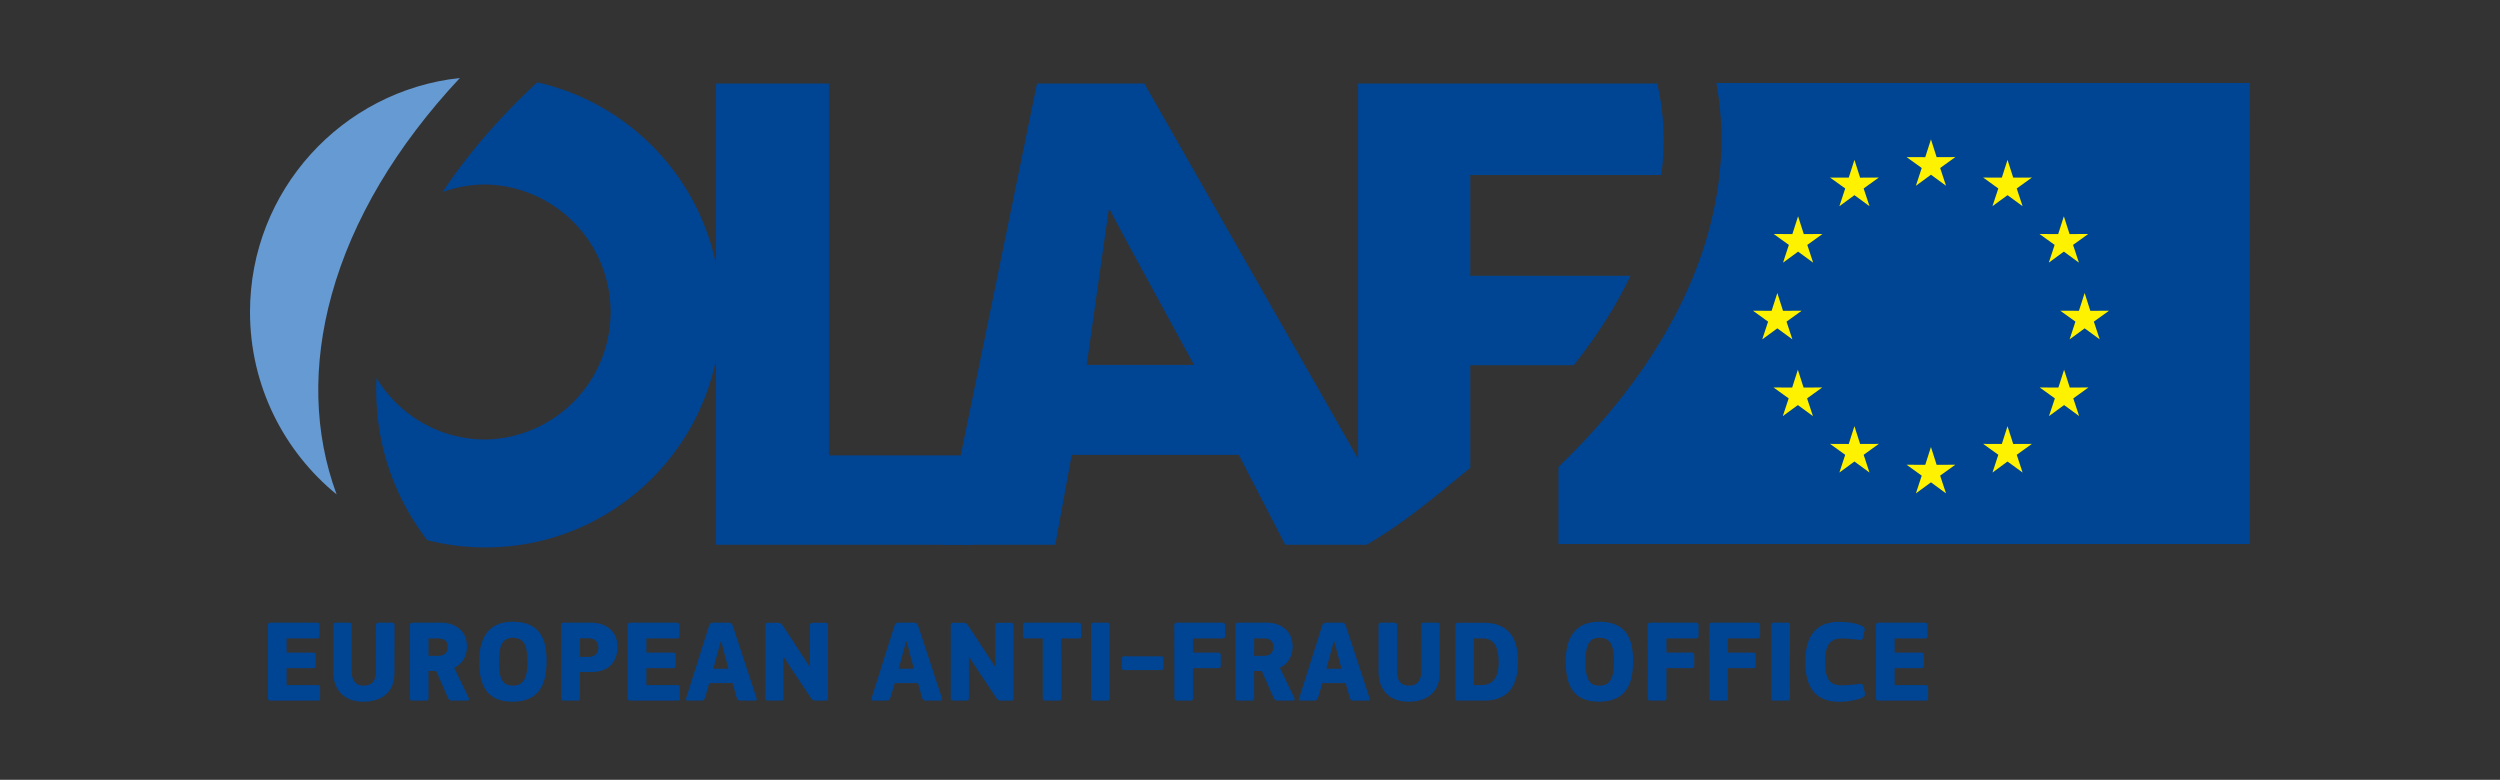 <svg xmlns="http://www.w3.org/2000/svg" xml:space="preserve" width="174.457" height="54.415" fill-rule="evenodd" stroke-linejoin="round" stroke-miterlimit="2" clip-rule="evenodd"><rect width="100%" height="100%" fill="#333333" stroke="none"/><g fill-rule="nonzero"><g fill="#004494"><path d="M18.698 48.72c0 .098.041.171.18.171h3.28c.139 0 .18-.065.18-.163v-.744c0-.106-.066-.18-.18-.18h-2.16v-1.178h1.85c.147 0 .187-.073.187-.172v-.744c0-.106-.073-.172-.188-.172h-1.849v-.99h2.119c.14 0 .18-.073.18-.171v-.744c0-.107-.066-.18-.172-.18h-3.247c-.139 0-.18.081-.18.188zm6.682-.875c-.548 0-.834-.335-.834-1.007v-3.197c0-.082-.024-.188-.171-.188h-.941c-.14 0-.18.081-.18.188v3.23c0 1.251.744 2.11 2.126 2.094.834 0 1.652-.319 1.987-1.12.131-.335.155-.663.155-.974l.01-3.23c0-.082-.025-.188-.173-.188h-.94c-.14 0-.188.081-.188.188l.008 3.197c0 .68-.303 1.007-.859 1.007zm6.314-1.251c.662-.304.89-.933.89-1.481 0-1.161-.906-1.66-1.79-1.66H28.79c-.147 0-.188.081-.188.18v5.078c0 .107.041.18.188.18h.941c.147 0 .171-.097.171-.18v-1.889h.532l.834 1.89c.058.138.156.18.32.18h1.006c.114 0 .163-.082.105-.205zm-.45-1.464c0 .548-.393.637-.687.637h-.654V44.55h.67c.377 0 .671.155.671.58zm6.895.972c0-1.292-.32-2.715-2.365-2.715-2.085 0-2.33 1.75-2.33 2.715 0 1.236.196 2.863 2.323 2.863 2.134 0 2.372-1.627 2.372-2.863zm-1.334.09c0 1.113-.254 1.653-1.022 1.653-.752 0-.965-.556-.965-1.652 0-1.137.237-1.685.965-1.685.785 0 1.022.515 1.022 1.685zm3.656.704h.777c1.505 0 1.849-.998 1.849-1.75 0-1.137-.827-1.693-1.85-1.693H39.34c-.138 0-.18.081-.18.18v5.078c0 .107.05.18.18.18h.949c.147 0 .172-.097.172-.18zm1.292-1.718c0 .442-.262.663-.686.663h-.606v-1.3h.589c.425 0 .703.204.703.637zm2.053 3.542c0 .098.04.171.18.171h3.279c.14 0 .18-.065.18-.163v-.744c0-.106-.065-.18-.18-.18h-2.158v-1.178h1.848c.147 0 .188-.073.188-.172v-.744c0-.106-.074-.172-.188-.172h-1.848v-.99h2.117c.14 0 .18-.073.18-.171v-.744c0-.107-.065-.18-.171-.18h-3.247c-.14 0-.18.081-.18.188zm5.692-1.055h1.628l.27.973c.048.172.098.253.278.253h1.013c.115 0 .131-.065.099-.196l-1.644-4.997c-.057-.155-.09-.245-.32-.245h-1.03c-.22 0-.27.09-.318.237l-1.579 4.99c-.057.178-.009.211.115.211h.908c.147 0 .237-.057.285-.229zm1.341-.998h-1.063l.246-.908.27-.99h.04l.262.998zm4.507.18c.417.613.825 1.235 1.243 1.856.082.123.163.188.351.188h.67c.132 0 .173-.065.173-.171v-5.071c0-.115-.041-.188-.173-.188h-.907c-.155 0-.18.098-.18.188v2.87c-.008 0-.017.009-.025.009a422.01 422.01 0 0 0-1.847-2.83c-.09-.139-.148-.237-.393-.237h-.67c-.132 0-.18.082-.18.18v5.079c0 .106.048.171.187.171h.908c.14 0 .172-.09.172-.171v-2.871h.024zm7.09.818h1.627l.27.973c.05.172.098.253.278.253h1.015c.114 0 .13-.065.098-.196l-1.644-4.997c-.058-.155-.09-.245-.32-.245h-1.03c-.22 0-.27.09-.319.237l-1.578 4.99c-.057.178-.008.211.114.211h.908c.148 0 .238-.057.287-.229zm1.342-.998h-1.063l.244-.908.27-.99h.042l.261.998zm4.505.18c.418.613.827 1.235 1.243 1.856.082.123.165.188.353.188h.67c.131 0 .172-.065.172-.171v-5.071c0-.115-.04-.188-.172-.188h-.908c-.155 0-.18.098-.18.188v2.87c-.008 0-.016.009-.024.009a393.072 393.072 0 0 0-1.849-2.83c-.09-.139-.147-.237-.392-.237h-.671c-.13 0-.18.082-.18.18v5.079c0 .106.05.171.189.171h.907c.14 0 .172-.09.172-.171v-2.871h.025zm7.165-2.47v-.744c0-.107-.065-.18-.18-.18h-3.705c-.147 0-.18.073-.18.18v.744c0 .098.033.172.18.172h1.203v4.162c0 .107.04.18.179.18h.94c.148 0 .173-.097.173-.18V44.55h1.21c.14 0 .18-.074.18-.172zm.687 4.334c0 .107.041.18.171.18h.957c.147 0 .172-.097.172-.18v-5.07c0-.082-.025-.188-.172-.188h-.957c-.13 0-.171.081-.171.188zm2.323-2.911c-.123 0-.172.049-.172.164v.62c0 .124.049.173.172.173h2.55c.14 0 .173-.05.173-.172v-.63c0-.106-.033-.155-.172-.155zm3.492 2.911c0 .107.04.18.18.18h.949c.147 0 .17-.097.17-.18v-2.085h1.76c.138 0 .18-.065.18-.172v-.744c0-.106-.066-.172-.18-.172h-1.76v-.99h2.054c.147 0 .188-.073.188-.171v-.744a.172.172 0 0 0-.18-.18H82.13c-.147 0-.188.081-.188.18zm7.36-2.117c.663-.304.892-.933.892-1.481 0-1.161-.908-1.66-1.791-1.66h-2.005c-.147 0-.188.081-.188.18v5.078c0 .107.041.18.188.18h.941c.147 0 .172-.097.172-.18v-1.889h.531l.835 1.89c.057.138.155.18.32.18h1.005c.114 0 .163-.082.106-.205zm-.45-1.464c0 .548-.392.637-.686.637h-.655V44.55h.67c.377 0 .671.155.671.58zm3.419 2.535h1.628l.27.973c.048.172.097.253.277.253h1.014c.115 0 .131-.065.099-.196l-1.644-4.997c-.057-.155-.09-.245-.319-.245h-1.031c-.22 0-.27.09-.318.237l-1.579 4.99c-.057.178-.008.211.115.211h.908c.147 0 .236-.057.285-.229zm1.341-.998h-1.063l.246-.908.27-.99h.04l.262.998zm4.703 1.178c-.548 0-.835-.335-.835-1.007v-3.197c0-.082-.024-.188-.171-.188h-.94c-.14 0-.18.081-.18.188v3.23c0 1.251.743 2.11 2.125 2.094.835 0 1.653-.319 1.988-1.12.13-.335.156-.663.156-.974l.008-3.23c0-.082-.025-.188-.172-.188h-.941c-.138 0-.188.081-.188.188l.009 3.197c0 .68-.303 1.007-.86 1.007zm5.201 1.046c1.922 0 2.404-1.275 2.404-2.731 0-1.44-.506-2.7-2.404-2.7h-1.783c-.138 0-.18.074-.18.18v5.071c0 .107.041.18.189.18zm1.055-2.674c0 1.161-.466 1.587-1.202 1.587h-.523v-3.255h.58c.785 0 1.145.515 1.145 1.668zm9.38-.115c0-1.292-.318-2.715-2.363-2.715-2.086 0-2.331 1.75-2.331 2.715 0 1.236.197 2.863 2.323 2.863 2.135 0 2.371-1.627 2.371-2.863zm-1.333.09c0 1.113-.253 1.653-1.022 1.653-.752 0-.965-.556-.965-1.652 0-1.137.237-1.685.965-1.685.786 0 1.022.515 1.022 1.685zm2.364 2.52c0 .106.041.18.18.18h.949c.147 0 .172-.098.172-.18v-2.086h1.758c.14 0 .18-.065.18-.172v-.744c0-.106-.066-.172-.18-.172h-1.759v-.99h2.053c.148 0 .188-.073.188-.171v-.744a.172.172 0 0 0-.18-.18h-3.181c-.147 0-.188.081-.188.18zm4.293 0c0 .106.042.18.18.18h.95c.146 0 .171-.098.171-.18v-2.086h1.759c.139 0 .18-.065.18-.172v-.744c0-.106-.066-.172-.18-.172h-1.759v-.99h2.053c.147 0 .188-.073.188-.171v-.744a.172.172 0 0 0-.18-.18h-3.182c-.147 0-.188.081-.188.18zm4.327 0c0 .106.041.18.172.18h.957c.147 0 .171-.098.171-.18V43.64c0-.082-.024-.188-.171-.188h-.957c-.13 0-.172.081-.172.188zm2.372-2.511c0 1.357.409 2.773 2.38 2.773.507 0 1.145-.099 1.562-.279.163-.073.262-.164.204-.368l-.106-.433c-.041-.164-.082-.18-.287-.164-.515.057-.817.09-1.267.09-.9 0-1.104-.614-1.104-1.644 0-.9.188-1.62 1.112-1.62.343 0 .794.042 1.251.091.197.016.246-.009.279-.164l.106-.474c.04-.204-.057-.278-.22-.351-.434-.188-1.031-.262-1.538-.262-1.98 0-2.372 1.463-2.372 2.805zm4.93 2.519c0 .098.043.171.18.171h3.28c.14 0 .18-.065.18-.163v-.744c0-.106-.065-.18-.18-.18h-2.158v-1.178h1.848c.147 0 .188-.073.188-.172v-.744c0-.106-.074-.172-.188-.172h-1.848v-.99h2.118c.139 0 .18-.073.18-.171v-.744c0-.107-.065-.18-.172-.18h-3.247c-.138 0-.18.081-.18.188z"/></g><g><path fill="#004494" d="M49.967 5.827h7.877V31.78h11.743l-1.727 6.235H49.967Zm69.803-.036c.619 3.308.442 6.805-.55 10.399-1.58 5.716-5.189 11.32-10.465 16.394v5.378h48.256V5.792Z"/><path fill="#fff200" d="m134.747 9.727.396 1.24 1.304-.005-1.057.762.408 1.238-1.05-.77-1.052.77.407-1.239-1.057-.76 1.303.005zm0 21.467.396 1.243 1.304-.007-1.058.762.409 1.237-1.051-.77-1.05.77.406-1.237-1.057-.762 1.303.007zm-5.34-20.039.397 1.242 1.303-.007-1.056.761.408 1.238-1.052-.77-1.05.77.407-1.238-1.058-.76 1.304.005zm-3.932 3.938.397 1.241 1.303-.005-1.057.761.409 1.238-1.05-.77-1.052.77.407-1.238-1.057-.761 1.302.005zm-1.448 5.355.396 1.24 1.303-.004-1.058.76.409 1.238-1.05-.77-1.053.77.408-1.237-1.056-.761 1.302.004zm1.433 5.354.398 1.243 1.302-.007-1.057.763.41 1.236-1.051-.77-1.052.77.408-1.236-1.058-.763 1.303.007zm3.947 3.939.397 1.24 1.303-.005-1.056.762.408 1.237-1.052-.77-1.05.77.407-1.237-1.058-.762 1.304.006zm10.683-18.587-.396 1.242-1.303-.006 1.056.762-.408 1.237 1.052-.77 1.05.77-.407-1.238 1.057-.76-1.303.005zm3.932 3.94-.396 1.24-1.304-.004 1.056.76-.407 1.238 1.05-.77 1.052.77-.41-1.238 1.06-.761-1.304.005zm1.45 5.353-.398 1.24-1.303-.003 1.058.76-.407 1.238 1.05-.77 1.051.77-.409-1.238 1.059-.76-1.305.004zm-1.434 5.355-.398 1.243-1.305-.007 1.059.763-.41 1.236 1.054-.77 1.05.77-.409-1.236 1.059-.763-1.303.007zm-3.948 3.939-.396 1.24-1.303-.005 1.057.76-.408 1.24 1.05-.77 1.052.77-.408-1.24 1.057-.76-1.303.006z"/><path fill="#004494" d="M30.883 13.4a8.87 8.87 0 0 1 2.99-.526 8.9 8.9 0 0 1 0 17.797c-3.227 0-6.043-1.723-7.603-4.295-.179 4.252 1.08 8.086 3.54 11.317 1.299.33 2.66.507 4.064.507 9.073 0 16.428-7.355 16.428-16.428 0-7.83-5.48-14.377-12.813-16.024-2.6 2.41-4.831 4.98-6.606 7.652z"/><path fill="#659ad2" d="M23.149 20.553c1.445-5.23 4.515-10.374 8.942-15.111-8.233.888-14.645 7.859-14.645 16.33 0 5.134 2.356 9.717 6.044 12.73-1.578-4.284-1.707-9.012-.341-13.95Z"/><path fill="#004494" d="M75.834 25.466s1.44-10.224 1.532-10.805h.096c.239.532 5.863 10.805 5.863 10.805zm18.938 6.546L79.854 5.827h-7.49l-6.6 32.187h7.876l1.145-6.27h11.663l3.238 6.27h5.68c2.816-1.644 4.853-3.444 7.233-5.366v-7.165h7.219c1.605-2.012 2.94-4.1 3.963-6.237h-11.182V12.21h13.335c.29-2.231.181-4.367-.283-6.381H94.772Z"/></g></g></svg>